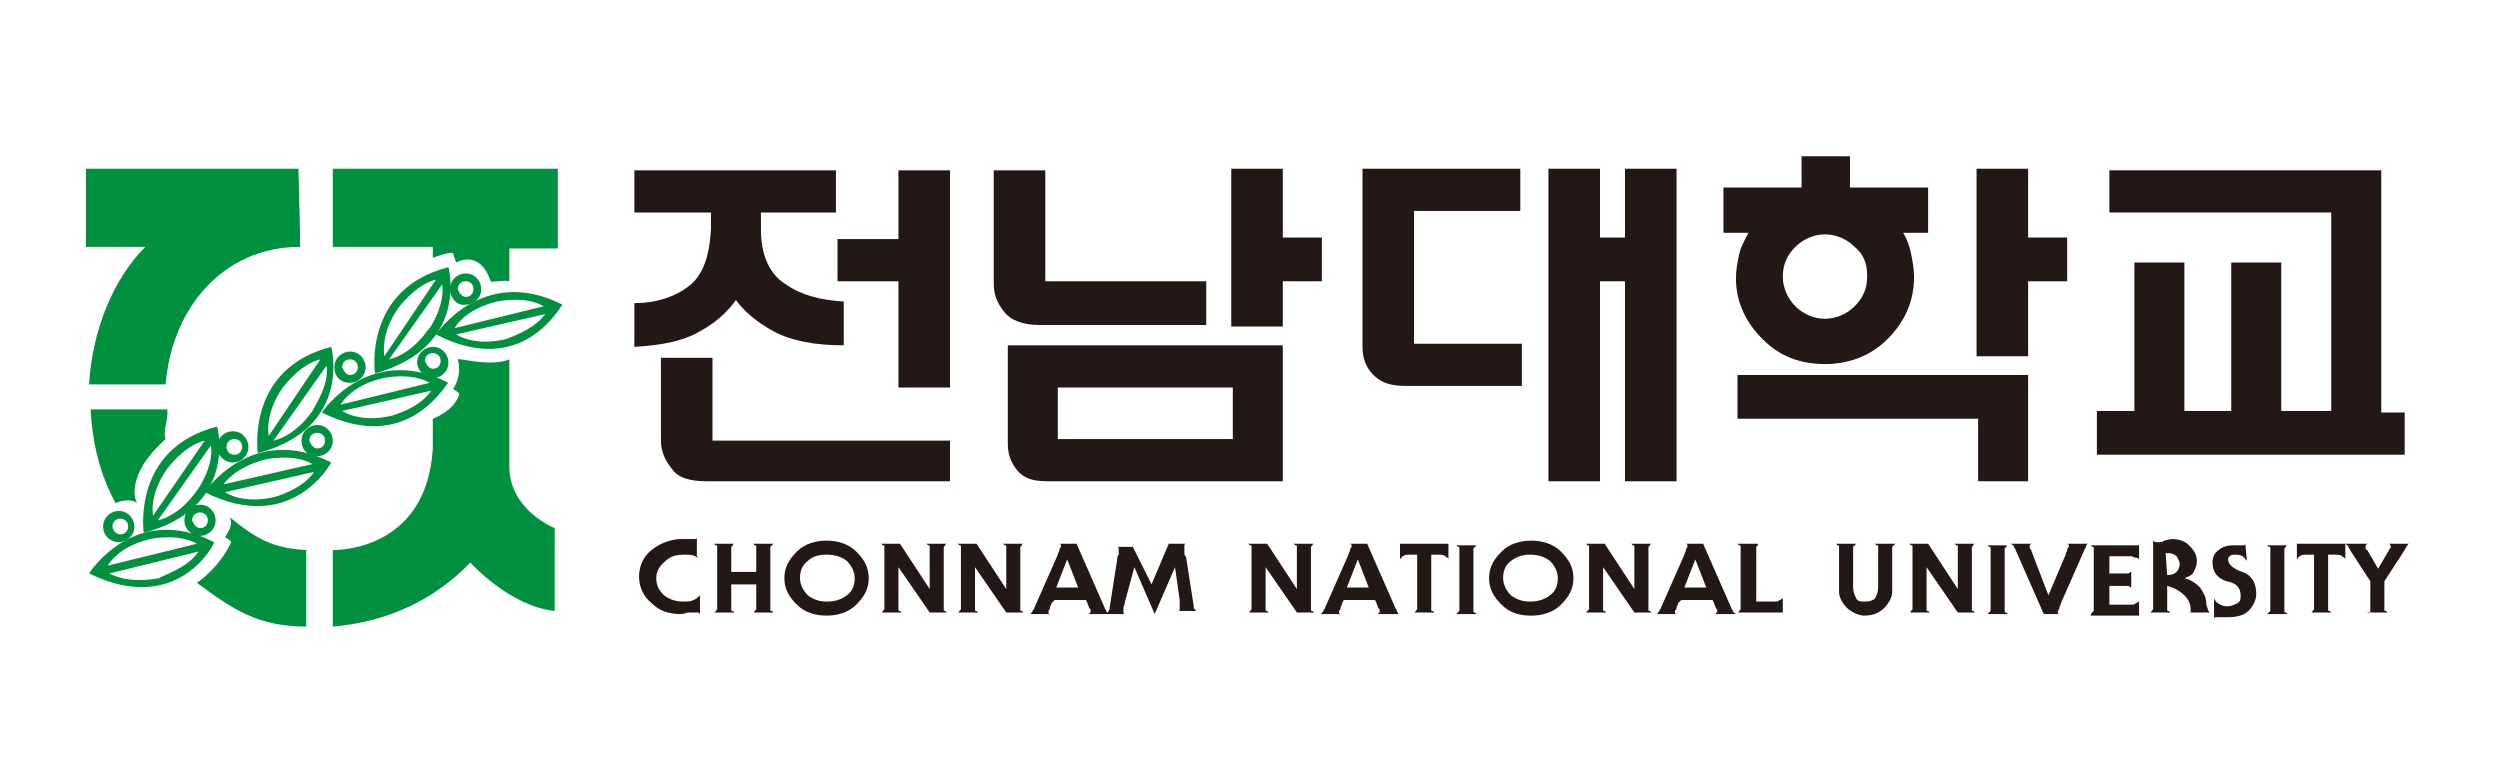 <?xml version="1.0" encoding="utf-8"?>
<!-- Generator: Adobe Illustrator 28.1.0, SVG Export Plug-In . SVG Version: 6.00 Build 0)  -->
<svg version="1.1" id="레이어_1" xmlns="http://www.w3.org/2000/svg" xmlns:xlink="http://www.w3.org/1999/xlink" x="0px"
	 y="0px" viewBox="0 0 160 50" style="enable-background:new 0 0 160 50;" xml:space="preserve">
<style type="text/css">
	.st0{fill:#231815;}
	.st1{fill:#009040;}
</style>
<g>
	<path class="st0" d="M49.5,21.2c-1.1-0.6-1.9-1.3-2.4-2c-0.5,0.7-1.2,1.4-2.3,2c-1,0.6-2.4,0.9-4.2,1v-2.8c1.4,0,2.6-0.4,3.5-1.1
		c0.9-0.7,1.3-1.9,1.4-3.6v-1.1h-4.9v-2.7h12.9v2.7h-4.8v1.1c0,1.7,0.6,2.9,1.6,3.5c1,0.7,2.2,1,3.7,1.1v2.8l0,0
		C52.1,22.1,50.6,21.8,49.5,21.2z M57.5,18h-3.9v-2.7h3.9v-4.4h3.3v13.9h-3.3V18z M43,30c-0.5-0.6-0.7-1.2-0.7-1.8v-5.3h3.3v5.3
		h15.2v2.6H45.2C44.2,30.8,43.4,30.6,43,30z"/>
	<path class="st0" d="M64.3,20c-0.5-0.6-0.7-1.2-0.7-1.8v-7.3h3.3V18h10.3v2.8H66.5C65.5,20.8,64.7,20.5,64.3,20z M82.1,20.9h-3.3
		V10.8h3.3v4.4h2.5V18h-2.5V20.9z M65.1,30.1c-0.4-0.5-0.6-1-0.6-1.7v-6.3h17.6v8.7H67C66.1,30.8,65.5,30.6,65.1,30.1z M67.7,24.8
		v3.3h11.2v-3.3H67.7z"/>
	<path class="st0" d="M87.9,24c-0.5-0.5-0.7-1.1-0.7-1.8V10.8h10.1v2.7h-6.8V22h6.9v2.7h-7.4C89,24.7,88.4,24.5,87.9,24z M104,18
		h-1.6v12.8h-3.3v-20h3.3v4.4h1.6v-4.4h3.3v20H104V18z"/>
	<path class="st0" d="M122.3,16.2c0.1,0.5,0.2,1,0.2,1.5c0,1.6-0.6,2.9-1.7,4c-1.1,1.1-2.5,1.6-4,1.6c-1.6,0-2.9-0.5-4-1.6
		c-1.1-1.1-1.7-2.4-1.7-3.9c0-0.5,0.1-1,0.2-1.5c0.1-0.5,0.4-1,0.6-1.4h-1.6V12h5v-2h3.1v2h5v2.9h-1.6
		C122,15.2,122.2,15.7,122.3,16.2z M129.8,22.8h-3.3v-12h3.3v4.4h2.5V18h-2.5V22.8z M126.6,26.8h-15.4V24h18.6v6.8h-3.2V26.8z
		 M118.7,15.8c-0.5-0.5-1.2-0.8-1.9-0.8c-0.7,0-1.4,0.3-1.9,0.8c-0.5,0.5-0.8,1.1-0.8,1.9c0,0.7,0.3,1.4,0.8,1.9
		c0.5,0.5,1.2,0.8,1.9,0.8c0.7,0,1.4-0.3,1.9-0.8c0.5-0.5,0.8-1.1,0.8-1.9l0,0C119.5,16.9,119.3,16.3,118.7,15.8z"/>
	<path class="st0" d="M134.2,26.3h2.4v-9.5h3.2v9.5h3v-9.5h3.2v9.5h3.2V13.6h-14.2v-2.7h17.4v15.5h1.5v2.7h-19.7V26.3z"/>
	<g>
		<path class="st0" d="M44.5,35.6c-0.2-0.1-0.4-0.1-0.7-0.1c-0.5,0-0.9,0.1-1.2,0.4C42.2,36.2,42,36.6,42,37c0,0.5,0.2,0.8,0.5,1.1
			c0.4,0.3,0.8,0.4,1.2,0.4c0.3,0,0.5,0,0.7-0.1c0.2-0.1,0.3-0.2,0.4-0.3v1.2c0,0,0,0-0.1-0.1c0,0,0,0-0.1,0c0,0,0,0-0.1,0
			c0,0,0,0-0.1,0c0,0-0.1,0-0.3,0c-0.2,0-0.3,0.1-0.5,0.1c-0.8,0-1.4-0.2-1.9-0.7c-0.5-0.4-0.8-1-0.8-1.7c0-0.7,0.3-1.3,0.8-1.7
			c0.5-0.4,1.2-0.7,1.9-0.7c0.1,0,0.2,0,0.3,0c0.1,0,0.2,0,0.2,0c0.1,0,0.1,0,0.2,0c0.1,0,0.1,0,0.1,0c0.1,0,0.1,0,0.1,0
			c0,0,0.1,0,0.1-0.1v1.2C44.8,35.8,44.7,35.7,44.5,35.6z"/>
		<path class="st0" d="M48.4,35c0-0.1,0-0.1-0.1-0.1c0,0-0.1-0.1-0.1-0.1h1.3c0,0-0.1,0.1-0.1,0.1c0,0-0.1,0.1-0.1,0.1v4
			c0,0.1,0,0.1,0.1,0.1c0,0,0.1,0.1,0.1,0.1h-1.3c0.1,0,0.1-0.1,0.1-0.1c0,0,0.1-0.1,0.1-0.1v-1.6h-1.6V39c0,0.1,0,0.1,0.1,0.1
			c0,0,0.1,0.1,0.1,0.1h-1.3c0.1,0,0.1-0.1,0.1-0.1c0,0,0.1-0.1,0.1-0.1v-4c0-0.1,0-0.1-0.1-0.1c0,0-0.1-0.1-0.1-0.1h1.3
			c-0.1,0-0.1,0.1-0.1,0.1c0,0-0.1,0.1-0.1,0.1v1.6h1.6V35z"/>
		<path class="st0" d="M51,38.7c-0.5-0.5-0.8-1-0.8-1.7c0-0.7,0.3-1.2,0.8-1.7c0.5-0.5,1.2-0.7,1.9-0.7c0.7,0,1.4,0.2,1.9,0.7
			c0.5,0.5,0.8,1,0.8,1.7c0,0.7-0.3,1.2-0.8,1.7c-0.5,0.5-1.2,0.7-1.9,0.7l0,0C52.2,39.4,51.5,39.2,51,38.7z M51.7,35.9
			c-0.4,0.3-0.5,0.7-0.5,1.1c0,0.4,0.2,0.8,0.5,1.1c0.4,0.3,0.8,0.4,1.2,0.4c0.5,0,0.9-0.1,1.3-0.4c0.4-0.3,0.5-0.7,0.5-1.1
			c0-0.4-0.2-0.8-0.5-1.1c-0.4-0.3-0.8-0.4-1.3-0.4l0,0C52.4,35.5,52,35.6,51.7,35.9z"/>
		<path class="st0" d="M57.5,36.3V39c0,0.1,0,0.1,0.1,0.1c0,0,0.1,0.1,0.1,0.1h-1.3c0.1,0,0.1-0.1,0.1-0.1c0,0,0.1-0.1,0.1-0.1v-4
			c0-0.1,0-0.1-0.1-0.1c0,0-0.1-0.1-0.1-0.1h1.2l1.9,2.9h0V35c0-0.1,0-0.1-0.1-0.1c0,0-0.1-0.1-0.1-0.1h1.3c-0.1,0-0.1,0.1-0.1,0.1
			c0,0-0.1,0.1-0.1,0.1v4c0,0.1,0,0.1,0.1,0.1c0,0,0.1,0.1,0.1,0.1h-1.1L57.5,36.3L57.5,36.3z"/>
		<path class="st0" d="M62.4,36.3V39c0,0.1,0,0.1,0.1,0.1c0,0,0.1,0.1,0.1,0.1h-1.3c0.1,0,0.1-0.1,0.1-0.1c0,0,0.1-0.1,0.1-0.1v-4
			c0-0.1,0-0.1-0.1-0.1c0,0-0.1-0.1-0.1-0.1h1.2l1.9,2.9h0V35c0-0.1,0-0.1-0.1-0.1c0,0-0.1-0.1-0.1-0.1h1.3c-0.1,0-0.1,0.1-0.1,0.1
			c0,0-0.1,0.1-0.1,0.1v4c0,0.1,0,0.1,0.1,0.1c0,0,0.1,0.1,0.1,0.1h-1.1L62.4,36.3L62.4,36.3z"/>
		<path class="st0" d="M67.3,38.6c0,0.1-0.1,0.2-0.1,0.3c0,0.1-0.1,0.2-0.1,0.2c0,0,0,0.1,0,0.1c0,0,0,0.1,0.1,0.1h-1.3
			c0.1,0,0.1-0.1,0.2-0.2c0-0.1,0.1-0.1,0.1-0.2l1.5-3.4c0-0.1,0.1-0.2,0.1-0.3c0-0.1,0.1-0.2,0.1-0.2c0,0,0-0.1,0-0.1
			c0,0,0-0.1-0.1-0.1h1.1l1.8,4.1c0,0.1,0.1,0.1,0.1,0.2c0,0.1,0.1,0.1,0.2,0.2h-1.3c0,0,0-0.1,0.1-0.1c0,0,0-0.1,0-0.1
			c0-0.1,0-0.1-0.1-0.2c0-0.1-0.1-0.2-0.1-0.3l-0.1-0.2h-2L67.3,38.6z M68.3,35.8L68.3,35.8l-0.7,1.8h1.4L68.3,35.8z"/>
		<path class="st0" d="M73.7,37.4L73.7,37.4l1.1-2.6h1.1c-0.1,0-0.1,0.1-0.1,0.1c0,0.1,0,0.1,0,0.1c0,0.1,0,0.2,0,0.3
			c0,0.1,0,0.3,0.1,0.3l0.5,3.2c0,0.1,0,0.2,0.1,0.2c0,0.1,0.1,0.1,0.1,0.1h-1.2c0.1,0,0.1-0.1,0.1-0.1c0,0,0-0.1,0-0.1
			c0-0.1,0-0.1,0-0.2c0-0.1,0-0.2,0-0.3l-0.3-2.1h0l-1.3,3h0l-1.3-3h0L72,38.5c0,0.2-0.1,0.3-0.1,0.4c0,0.1,0,0.2,0,0.2
			c0,0,0,0.1,0,0.1c0,0,0,0.1,0.1,0.1h-1.2c0,0,0.1-0.1,0.1-0.1c0-0.1,0.1-0.1,0.1-0.2l0.5-3.2c0-0.1,0-0.2,0.1-0.3
			c0-0.1,0-0.3,0-0.3c0,0,0-0.1,0-0.1c0-0.1-0.1-0.1-0.1-0.1h1L73.7,37.4z"/>
		<path class="st0" d="M81,36.3V39c0,0.1,0,0.1,0.1,0.1c0,0,0.1,0.1,0.1,0.1h-1.3c0.1,0,0.1-0.1,0.1-0.1c0,0,0.1-0.1,0.1-0.1v-4
			c0-0.1,0-0.1-0.1-0.1c0,0-0.1-0.1-0.1-0.1h1.2l1.9,2.9h0V35c0-0.1,0-0.1-0.1-0.1c0,0-0.1-0.1-0.1-0.1h1.3c-0.1,0-0.1,0.1-0.1,0.1
			c0,0-0.1,0.1-0.1,0.1v4c0,0.1,0,0.1,0.1,0.1c0,0,0.1,0.1,0.1,0.1H83L81,36.3L81,36.3z"/>
		<path class="st0" d="M85.9,38.6c0,0.1-0.1,0.2-0.1,0.3c0,0.1-0.1,0.2-0.1,0.2c0,0,0,0.1,0,0.1c0,0,0,0.1,0.1,0.1h-1.3
			c0.1,0,0.1-0.1,0.2-0.2c0-0.1,0.1-0.1,0.1-0.2l1.5-3.4c0-0.1,0.1-0.2,0.1-0.3c0-0.1,0.1-0.2,0.1-0.2c0,0,0-0.1,0-0.1
			c0,0,0-0.1-0.1-0.1h1.1l1.8,4.1c0,0.1,0.1,0.1,0.1,0.2c0,0.1,0.1,0.1,0.1,0.2h-1.3c0,0,0-0.1,0.1-0.1c0,0,0-0.1,0-0.1
			c0-0.1,0-0.1-0.1-0.2c0-0.1-0.1-0.2-0.1-0.3l-0.1-0.2h-2L85.9,38.6z M86.9,35.8L86.9,35.8l-0.7,1.8h1.4L86.9,35.8z"/>
		<path class="st0" d="M92.7,35.8c0-0.1-0.1-0.1-0.2-0.2c-0.1-0.1-0.3-0.1-0.5-0.1h-0.4V39c0,0.1,0,0.1,0.1,0.1c0,0,0.1,0.1,0.1,0.1
			h-1.3c0.1,0,0.1-0.1,0.1-0.1c0,0,0.1-0.1,0.1-0.1v-3.5h-0.4c-0.3,0-0.4,0-0.5,0.1c-0.1,0-0.1,0.1-0.2,0.2v-1h3.1V35.8z"/>
		<path class="st0" d="M93.3,39.2c0,0,0.1-0.1,0.1-0.1v-4c0-0.1,0-0.1-0.1-0.1c0,0-0.1-0.1-0.1-0.1h1.3c0,0-0.1,0.1-0.1,0.1
			c0,0-0.1,0.1-0.1,0.1v4c0,0.1,0,0.1,0.1,0.1c0,0,0.1,0.1,0.1,0.1h-1.3C93.2,39.3,93.3,39.2,93.3,39.2z"/>
		<path class="st0" d="M96.1,38.7c-0.5-0.5-0.8-1-0.8-1.7c0-0.7,0.3-1.2,0.8-1.7c0.5-0.5,1.2-0.7,1.9-0.7c0.7,0,1.4,0.2,1.9,0.7
			c0.5,0.5,0.8,1,0.8,1.7c0,0.7-0.3,1.2-0.8,1.7c-0.5,0.5-1.2,0.7-1.9,0.7l0,0C97.2,39.4,96.6,39.2,96.1,38.7z M96.7,35.9
			c-0.4,0.3-0.5,0.7-0.5,1.1c0,0.4,0.2,0.8,0.5,1.1c0.4,0.3,0.8,0.4,1.2,0.4c0.5,0,0.9-0.1,1.3-0.4c0.4-0.3,0.5-0.7,0.5-1.1
			c0-0.4-0.2-0.8-0.5-1.1c-0.4-0.3-0.8-0.4-1.3-0.4l0,0C97.5,35.5,97.1,35.6,96.7,35.9z"/>
		<path class="st0" d="M102.6,36.3V39c0,0.1,0,0.1,0.1,0.1c0,0,0.1,0.1,0.1,0.1h-1.3c0,0,0.1-0.1,0.1-0.1c0,0,0.1-0.1,0.1-0.1v-4
			c0-0.1,0-0.1-0.1-0.1c0,0-0.1-0.1-0.1-0.1h1.2l1.9,2.9h0V35c0-0.1,0-0.1-0.1-0.1c0,0-0.1-0.1-0.1-0.1h1.3c-0.1,0-0.1,0.1-0.1,0.1
			c0,0-0.1,0.1-0.1,0.1v4c0,0.1,0,0.1,0.1,0.1c0,0,0.1,0.1,0.1,0.1h-1.1L102.6,36.3L102.6,36.3z"/>
		<path class="st0" d="M107.4,38.6c0,0.1-0.1,0.2-0.1,0.3c0,0.1-0.1,0.2-0.1,0.2c0,0,0,0.1,0,0.1c0,0,0,0.1,0.1,0.1H106
			c0.1,0,0.1-0.1,0.2-0.2c0-0.1,0.1-0.1,0.1-0.2l1.5-3.4c0-0.1,0.1-0.2,0.1-0.3c0-0.1,0.1-0.2,0.1-0.2c0,0,0-0.1,0-0.1
			c0,0,0-0.1-0.1-0.1h1.1l1.8,4.1c0,0.1,0.1,0.1,0.1,0.2c0,0.1,0.1,0.1,0.2,0.2h-1.3c0,0,0-0.1,0.1-0.1c0,0,0-0.1,0-0.1
			c0-0.1,0-0.1-0.1-0.2c0-0.1-0.1-0.2-0.1-0.3l-0.1-0.2h-2L107.4,38.6z M108.5,35.8L108.5,35.8l-0.7,1.8h1.4L108.5,35.8z"/>
		<path class="st0" d="M112.5,34.9c0,0-0.1,0.1-0.1,0.1v3.5h1.2c0.1,0,0.2,0,0.3-0.1c0.1,0,0.1-0.1,0.2-0.1v0.9h-2.9
			c0.1,0,0.1-0.1,0.1-0.1c0,0,0.1-0.1,0.1-0.1v-4c0-0.1,0-0.1-0.1-0.1c0,0-0.1-0.1-0.1-0.1h1.3C112.5,34.8,112.5,34.9,112.5,34.9z"
			/>
		<path class="st0" d="M118.2,38.9c-0.3-0.3-0.5-0.7-0.5-1V35c0-0.1,0-0.1-0.1-0.1c0,0-0.1-0.1-0.1-0.1h1.3c0,0-0.1,0.1-0.1,0.1
			c0,0-0.1,0.1-0.1,0.1v2.6c0,0.3,0.1,0.5,0.2,0.7c0.1,0.2,0.3,0.2,0.6,0.2c0.3,0,0.5-0.1,0.6-0.2c0.1-0.2,0.2-0.4,0.2-0.7V35
			c0-0.1,0-0.1-0.1-0.1c0,0-0.1-0.1-0.1-0.1h1.3c0,0-0.1,0.1-0.1,0.1c0,0-0.1,0.1-0.1,0.1v2.9c0,0.3-0.2,0.7-0.5,1
			c-0.3,0.3-0.7,0.5-1.3,0.5l0,0C119,39.4,118.5,39.2,118.2,38.9z"/>
		<path class="st0" d="M123.3,36.3V39c0,0.1,0,0.1,0.1,0.1c0,0,0.1,0.1,0.1,0.1h-1.3c0.1,0,0.1-0.1,0.1-0.1c0,0,0.1-0.1,0.1-0.1v-4
			c0-0.1,0-0.1-0.1-0.1c0,0-0.1-0.1-0.1-0.1h1.2l1.9,2.9h0V35c0-0.1,0-0.1-0.1-0.1c0,0-0.1-0.1-0.1-0.1h1.3c-0.1,0-0.1,0.1-0.1,0.1
			c0,0-0.1,0.1-0.1,0.1v4c0,0.1,0,0.1,0.1,0.1c0,0,0.1,0.1,0.1,0.1h-1.1L123.3,36.3L123.3,36.3z"/>
		<path class="st0" d="M127.3,39.2c0,0,0.1-0.1,0.1-0.1v-4c0-0.1,0-0.1-0.1-0.1c0,0-0.1-0.1-0.1-0.1h1.3c-0.1,0-0.1,0.1-0.1,0.1
			c0,0-0.1,0.1-0.1,0.1v4c0,0.1,0,0.1,0.1,0.1c0,0,0.1,0.1,0.1,0.1h-1.3C127.2,39.3,127.3,39.2,127.3,39.2z"/>
		<path class="st0" d="M133.5,35c0,0.1-0.1,0.1-0.1,0.2l-1.5,3.4c0,0.1-0.1,0.2-0.1,0.3c0,0.1-0.1,0.2-0.1,0.2c0,0,0,0.1,0,0.1
			c0,0,0,0.1,0.1,0.1h-1l-1.8-4.1c0-0.1-0.1-0.1-0.1-0.2c0-0.1-0.1-0.1-0.2-0.2h1.3c0,0-0.1,0.1-0.1,0.1c0,0,0,0.1,0,0.1
			c0,0.1,0,0.1,0.1,0.2c0,0.1,0.1,0.2,0.1,0.3l1,2.6h0l1.1-2.6c0-0.1,0.1-0.2,0.1-0.3c0-0.1,0.1-0.2,0.1-0.2c0,0,0-0.1,0-0.1
			c0,0,0-0.1-0.1-0.1h1.3C133.6,34.8,133.5,34.9,133.5,35z"/>
		<path class="st0" d="M133.9,39.2c0,0,0.1-0.1,0.1-0.1v-4c0-0.1,0-0.1-0.1-0.1c0,0-0.1-0.1-0.1-0.1h3.1v0.9
			c-0.1-0.1-0.1-0.1-0.2-0.1c-0.1,0-0.2-0.1-0.3-0.1h-1.4v1.1h0.9c0.1,0,0.2,0,0.3,0c0.1,0,0.1-0.1,0.2-0.1v1
			c-0.1,0-0.1-0.1-0.2-0.1c-0.1,0-0.2,0-0.3,0h-0.9v1.2h1.4c0.1,0,0.2,0,0.3-0.1c0.1,0,0.1-0.1,0.2-0.1v0.9h-3.1
			C133.8,39.3,133.9,39.2,133.9,39.2z"/>
		<path class="st0" d="M140.2,39.2c0,0,0-0.1,0-0.2c0-0.3-0.1-0.6-0.4-0.9c-0.3-0.3-0.7-0.5-1.1-0.6V39c0,0.1,0,0.1,0.1,0.1
			c0,0,0.1,0.1,0.1,0.1h-1.3c0.1,0,0.1-0.1,0.1-0.1c0,0,0.1-0.1,0.1-0.1v-4.4c0,0,0.1,0.1,0.2,0.1c0.1,0,0.1,0,0.2,0
			c0.1,0,0.2,0,0.3-0.1c0.1,0,0.3-0.1,0.5-0.1c0.4,0,0.8,0.1,1.1,0.4c0.3,0.3,0.5,0.6,0.5,1c0,0.3-0.1,0.5-0.2,0.7
			c-0.1,0.2-0.3,0.3-0.6,0.4v0c0.4,0.1,0.7,0.3,1,0.6c0.2,0.3,0.4,0.6,0.4,1c0,0.2,0.1,0.3,0.1,0.4c0,0.1,0.1,0.1,0.1,0.2h-1.3
			C140.1,39.3,140.1,39.2,140.2,39.2z M138.7,36.8c0,0,0.1,0,0.1,0c0.2,0,0.4-0.1,0.5-0.2c0.1-0.1,0.2-0.3,0.2-0.5
			c0-0.2-0.1-0.3-0.2-0.5c-0.1-0.1-0.3-0.2-0.5-0.2c0,0-0.1,0-0.1,0c0,0-0.1,0-0.1,0L138.7,36.8C138.7,36.7,138.7,36.7,138.7,36.8z"
			/>
		<path class="st0" d="M143.8,35.9c-0.1-0.1-0.2-0.3-0.3-0.3c-0.1-0.1-0.3-0.1-0.5-0.1c-0.1,0-0.2,0-0.3,0.1
			c-0.1,0.1-0.1,0.1-0.1,0.2c0,0.3,0.3,0.6,0.9,0.8c0.6,0.2,0.9,0.7,0.9,1.4c0,0.4-0.2,0.8-0.5,1.1c-0.3,0.3-0.8,0.4-1.3,0.4
			c-0.1,0-0.2,0-0.2,0c-0.1,0-0.1,0-0.2,0c-0.1,0-0.1,0-0.2,0c-0.1,0-0.1,0-0.1,0c-0.1,0-0.1,0-0.1,0c0,0-0.1,0-0.1,0.1v-1.3h0
			c0.1,0.2,0.2,0.3,0.4,0.4c0.2,0.1,0.3,0.1,0.5,0.1c0.2,0,0.4-0.1,0.6-0.2c0.2-0.1,0.2-0.3,0.2-0.5c0-0.5-0.3-0.8-0.9-0.9
			c-0.6-0.2-0.9-0.6-0.9-1.2c0-0.3,0.1-0.6,0.4-0.8c0.2-0.2,0.6-0.3,0.9-0.3c0.1,0,0.1,0,0.2,0c0.1,0,0.1,0,0.2,0c0.1,0,0.1,0,0.1,0
			c0,0,0.1,0,0.1,0c0.1,0,0.1,0,0.1,0c0,0,0.1,0,0.1-0.1L143.8,35.9L143.8,35.9z"/>
		<path class="st0" d="M145.2,39.2c0,0,0.1-0.1,0.1-0.1v-4c0-0.1,0-0.1-0.1-0.1c0,0-0.1-0.1-0.1-0.1h1.3c-0.1,0-0.1,0.1-0.1,0.1
			c0,0-0.1,0.1-0.1,0.1v4c0,0.1,0,0.1,0.1,0.1c0,0,0.1,0.1,0.1,0.1h-1.3C145.1,39.3,145.2,39.2,145.2,39.2z"/>
		<path class="st0" d="M150.1,35.8c0-0.1-0.1-0.1-0.2-0.2c-0.1-0.1-0.3-0.1-0.5-0.1H149V39c0,0.1,0,0.1,0.1,0.1c0,0,0.1,0.1,0.1,0.1
			h-1.3c0.1,0,0.1-0.1,0.1-0.1c0,0,0.1-0.1,0.1-0.1v-3.5h-0.4c-0.3,0-0.4,0-0.5,0.1c-0.1,0-0.1,0.1-0.2,0.2v-1h3.1V35.8z"/>
		<path class="st0" d="M151.7,39.2c0,0,0-0.1,0-0.1v-1.9l-1.3-2c0-0.1-0.1-0.1-0.1-0.2c0-0.1-0.1-0.1-0.2-0.2h1.4c0,0,0,0-0.1,0.1
			c0,0,0,0,0,0.1c0,0,0,0.1,0,0.1c0,0,0,0.1,0.1,0.1l0.7,1.2h0l0.7-1.2c0-0.1,0.1-0.1,0.1-0.1c0,0,0-0.1,0-0.1c0,0,0-0.1,0-0.1
			c0,0,0,0-0.1-0.1h1.3c-0.1,0-0.1,0.1-0.2,0.2c0,0.1-0.1,0.1-0.1,0.2l-1.3,2V39c0,0.1,0,0.1,0.1,0.1c0,0,0.1,0.1,0.1,0.1h-1.3
			C151.6,39.3,151.7,39.2,151.7,39.2z"/>
	</g>
	<g>
		<path class="st1" d="M32.6,18l0-2.1l3.1,0l0-5.1l-14.4,0l0,5l6.4,0v0l0,0.7c0,0,1-0.4,1.3-0.3c0,0,0.1,0.4,0.2,0.6
			c0,0,1.5-0.9,2.2,1.2C31.4,18.1,32.3,17.9,32.6,18z"/>
		<path class="st1" d="M32.6,23l0,4.3l0,2.7c0.1,2.7,2.9,3.8,2.9,3.8l0,5.3c-2.9-0.3-5.4-3.1-5.4-3.1c-2.3,2.4-5.3,3.8-8.8,4.1
			l0-4.9c0,0,6,0.2,6.4-6.5l0-1.9c0,0,1.4-0.5,1.7-1.6c0,0-0.2-0.2-0.4-0.3c0,0,0.6-0.8,0.3-1.9C29.4,22.9,31.4,23.5,32.6,23z"/>
		<path class="st1" d="M30.1,35.9"/>
		<path class="st1" d="M20.2,25.6"/>
		<path class="st1" d="M14.7,33.1c1.6,1.3,2.7,2,4.9,2.1l0,4.9c-3.1,0-4.7-1.1-7-2.8c0,0,1.4-0.9,2.2-2.6c0,0-0.1-0.2-0.4-0.3
			C14.4,34.3,15,33.7,14.7,33.1z"/>
		<path class="st1" d="M10.6,28.1c-0.2-0.6,0.2-1.2,0.1-1.9l-4.9,0c0.1,2.1,0.6,4.2,1.6,6c0,0,0.8-0.4,1.4,0
			C8.7,32.2,7.9,30.5,10.6,28.1z"/>
		<path class="st1" d="M20.2,25.6"/>
		<path class="st1" d="M19.2,14.8l0,1c-4.9,0-8.2,3.9-8.6,8.8l-4.9,0c0.2-3.4,1.5-6.7,3.6-8.8l0,0l-3.8,0l0-5l13.6,0L19.2,14.8z"/>
		<path class="st1" d="M7.4,36.4"/>
		<path class="st1" d="M6.6,33.7c0-0.6,0.5-1,1-1c0.6,0,1,0.5,1,1c0,0.6-0.5,1-1,1C7.1,34.7,6.6,34.3,6.6,33.7z M7.7,33.7 M7.7,34.2
			c0.3,0,0.5-0.2,0.5-0.5c0-0.3-0.2-0.5-0.5-0.5c-0.3,0-0.5,0.2-0.5,0.5C7.2,33.9,7.4,34.2,7.7,34.2z M7.7,33.7"/>
		<path class="st1" d="M11.8,33.3c0-0.6,0.5-1,1-1c0.6,0,1,0.5,1,1c0,0.6-0.5,1-1,1C12.3,34.3,11.8,33.9,11.8,33.3z M12.8,33.3
			 M12.8,33.8c0.3,0,0.5-0.2,0.5-0.5c0-0.3-0.2-0.5-0.5-0.5c-0.3,0-0.5,0.2-0.5,0.5C12.4,33.6,12.6,33.8,12.8,33.8z M12.8,33.3"/>
		<path class="st1" d="M13.9,28.6c0-0.6,0.5-1,1-1c0.6,0,1,0.5,1,1c0,0.6-0.5,1-1,1C14.4,29.6,13.9,29.2,13.9,28.6z M15,28.6
			 M15,29.1c0.3,0,0.5-0.2,0.5-0.5c0-0.3-0.2-0.5-0.5-0.5c-0.3,0-0.5,0.2-0.5,0.5C14.5,28.9,14.7,29.1,15,29.1z M15,28.6"/>
		<path class="st1" d="M19.3,28.2c0-0.6,0.5-1,1-1c0.6,0,1,0.5,1,1c0,0.6-0.5,1-1,1C19.7,29.2,19.3,28.8,19.3,28.2z M20.3,28.2
			 M20.3,28.7c0.3,0,0.5-0.2,0.5-0.5c0-0.3-0.2-0.5-0.5-0.5c-0.3,0-0.5,0.2-0.5,0.5C19.9,28.5,20.1,28.7,20.3,28.7z M20.3,28.2"/>
		<path class="st1" d="M21.4,23.5c0-0.6,0.5-1,1-1c0.6,0,1,0.5,1,1c0,0.6-0.5,1-1,1C21.8,24.5,21.4,24.1,21.4,23.5z M22.4,23.5
			 M22.4,24c0.3,0,0.5-0.2,0.5-0.5c0-0.3-0.2-0.5-0.5-0.5c-0.3,0-0.5,0.2-0.5,0.5C22,23.8,22.2,24,22.4,24z M22.4,23.5"/>
		<path class="st1" d="M26.7,23.2c0-0.6,0.5-1,1-1c0.6,0,1,0.5,1,1c0,0.6-0.5,1-1,1C27.2,24.2,26.7,23.7,26.7,23.2z M27.7,23.2
			 M27.7,23.6c0.3,0,0.5-0.2,0.5-0.5c0-0.3-0.2-0.5-0.5-0.5c-0.3,0-0.5,0.2-0.5,0.5C27.3,23.4,27.5,23.6,27.7,23.6z M27.7,23.2"/>
		<path class="st1" d="M28.8,18.5c0-0.6,0.5-1,1-1c0.6,0,1,0.5,1,1c0,0.6-0.5,1-1,1C29.3,19.6,28.8,19.1,28.8,18.5z M29.8,18.5
			 M29.8,19c0.3,0,0.5-0.2,0.5-0.5c0-0.3-0.2-0.5-0.5-0.5c-0.3,0-0.5,0.2-0.5,0.5C29.4,18.8,29.6,19,29.8,19z M29.8,18.5"/>
		<path class="st1" d="M20,26.3"/>
		<path class="st1" d="M16.5,29c0,0-0.8-5.4,4.7-6.8C21.2,22.2,22.6,27.4,16.5,29z M20.9,23.4l-3.4,4.8c0,0,1.3-0.2,2.5-1.9
			C20,26.2,21.1,24.7,20.9,23.4L20.9,23.4z M20.5,23c-1.3,0.3-2.4,1.8-2.4,1.8c-1.2,1.7-0.9,3.1-0.9,3.1L20.5,23L20.5,23z"/>
		<path class="st1" d="M20.6,26.4c0,0,3-4.5,8.1-1.9C28.6,24.4,26.2,29.2,20.6,26.4z M27.6,25l-5.7,1.3c0,0,1.1,0.8,3.2,0.3
			C25,26.6,26.8,26.2,27.6,25L27.6,25z M27.5,24.5c-1.2-0.7-3-0.3-3-0.3c-2.1,0.5-2.7,1.7-2.7,1.7L27.5,24.5L27.5,24.5z"/>
		<path class="st1" d="M9.2,34.1c0,0-0.8-5.4,4.7-6.8C13.9,27.3,15.3,32.5,9.2,34.1z M13.5,28.5l-3.4,4.8c0,0,1.3-0.2,2.5-1.9
			C12.7,31.3,13.7,29.8,13.5,28.5L13.5,28.5z M13.1,28.2c-1.3,0.3-2.4,1.8-2.4,1.8c-1.2,1.7-0.9,3-0.9,3L13.1,28.2L13.1,28.2z"/>
		<path class="st1" d="M13.1,31.5c0,0,3-4.5,8.1-1.9C21.2,29.6,18.7,34.3,13.1,31.5z M20.1,30.2l-5.7,1.3c0,0,1.1,0.8,3.2,0.3
			C17.6,31.8,19.4,31.3,20.1,30.2L20.1,30.2z M20,29.7c-1.2-0.7-3-0.3-3-0.3C15,29.9,14.3,31,14.3,31L20,29.7L20,29.7z"/>
		<path class="st1" d="M24,23.9c0,0-0.8-5.4,4.7-6.8C28.7,17.1,30.1,22.2,24,23.9z M28.3,18.2L24.9,23c0,0,1.3-0.2,2.5-1.9
			C27.5,21.1,28.5,19.5,28.3,18.2L28.3,18.2z M27.9,17.9c-1.3,0.3-2.4,1.8-2.4,1.8c-1.2,1.7-0.9,3.1-0.9,3.1L27.9,17.9L27.9,17.9z"
			/>
		<path class="st1" d="M27.9,21.4c0,0,3-4.5,8.1-1.9C35.9,19.5,33.5,24.3,27.9,21.4z M34.9,20.1l-5.7,1.3c0,0,1.1,0.8,3.2,0.3
			C32.3,21.7,34.1,21.2,34.9,20.1L34.9,20.1z M34.8,19.6c-1.2-0.7-3-0.3-3-0.3c-2.1,0.5-2.7,1.7-2.7,1.7L34.8,19.6L34.8,19.6z"/>
		<path class="st1" d="M5.7,36.7c0,0,2.9-4.6,8-2C13.8,34.7,11.4,39.5,5.7,36.7z M12.7,35.3L7,36.7c0,0,1.1,0.7,3.2,0.3
			C10.2,36.9,12,36.4,12.7,35.3L12.7,35.3z M12.6,34.8c-1.2-0.7-3-0.3-3-0.3c-2.1,0.5-2.7,1.7-2.7,1.7L12.6,34.8L12.6,34.8z"/>
	</g>
</g>
</svg>
